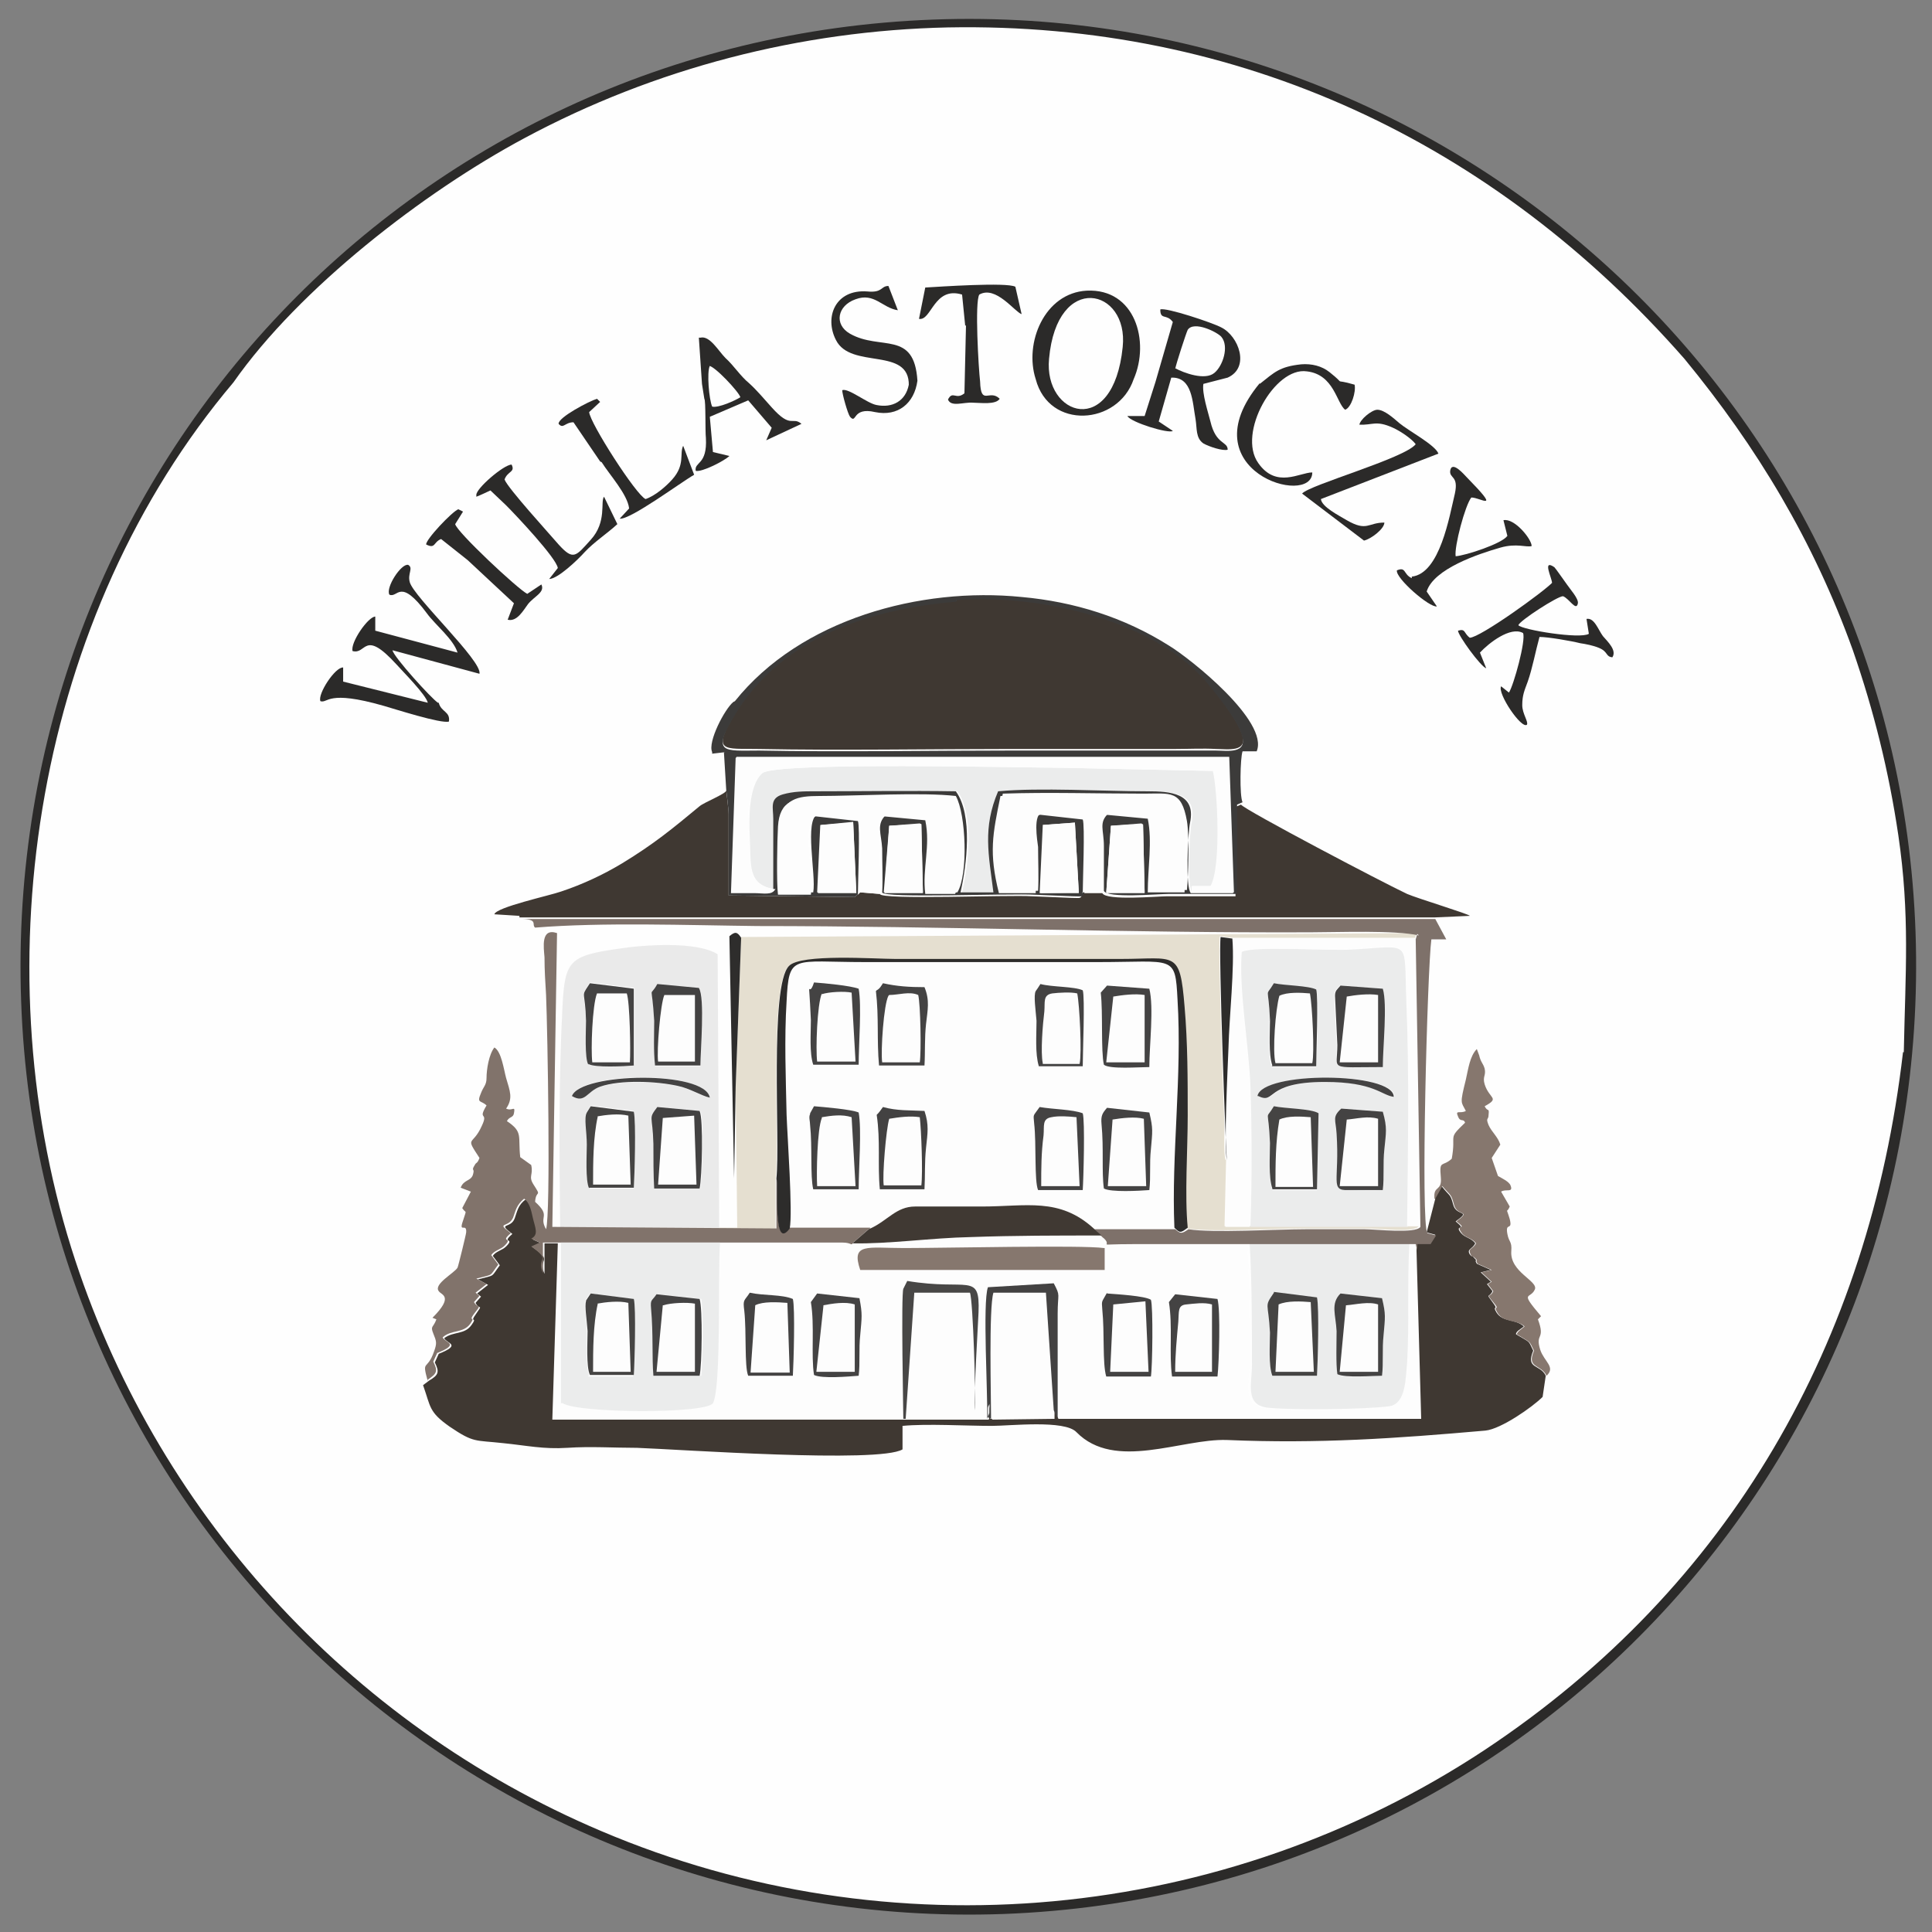 <?xml version="1.0" encoding="UTF-8"?>
<svg id="Warstwa_1" xmlns="http://www.w3.org/2000/svg" version="1.1" viewBox="0 0 246.6 246.6">
  <rect x="0" y="0" width="246.6" height="246.6" fill="#808080" stroke="none"/>
  <!-- Generator: Adobe Illustrator 29.0.0, SVG Export Plug-In . SVG Version: 2.1.0 Build 186)  -->
  <defs>
    <style>
      .st0 {
        fill: #3c3b3a;
      }

      .st0, .st1, .st2, .st3, .st4, .st5, .st6, .st7, .st8, .st9, .st10, .st11, .st12, .st13, .st14, .st15, .st16, .st17 {
        fill-rule: evenodd;
      }

      .st1 {
        fill: #2e2d2c;
      }

      .st2 {
        fill: #81736b;
      }

      .st3 {
        fill: #fefefe;
      }

      .st4 {
        fill: #454443;
      }

      .st5 {
        fill: #ebecec;
      }

      .st6 {
        fill: #484746;
      }

      .st7 {
        fill: #2d2c2b;
      }

      .st8 {
        fill: #e5dfd0;
      }

      .st9 {
        fill: #86776e;
      }

      .st10 {
        fill: #2b2a29;
      }

      .st11 {
        fill: #3f3832;
      }

      .st12 {
        fill: #fdfdfd;
      }

      .st13 {
        fill: #434242;
      }

      .st14 {
        fill: #403933;
      }

      .st15 {
        fill: #7e716a;
      }

      .st16 {
        fill: #444343;
      }

      .st17 {
        fill: #eaeaea;
      }
    </style>
  </defs>
  <g id="Warstwa_x5F_1">
    <path class="st3" d="M123.4,2.8c66.5,0,120.5,53.9,120.5,120.5s-53.9,120.5-120.5,120.5S3,189.7,3,123.2,56.9,2.8,123.4,2.8h0Z"/>
    <path class="st12" d="M149.2,166.2l.8-1,5.4.6c.4,1.4.2,8.2,0,9.9h-5.8c-.4-2.8,0-6.3-.4-9.4ZM103.5,166.2l.8-1.1,5.4.6c.4,2.1.4,2.4.1,4.7-.2,1.8,0,3.5-.2,5.2-1.3,0-4.8.4-5.7-.1-.4-2.6,0-6.2-.4-9.3h0ZM95.7,165c1.7.4,4.1.2,5.5.8.3,1.1.1,8.2,0,9.8h-5.7c-.5-1.2-.2-5.6-.5-8.3-.2-1.6,0-1.3.7-2.3h0ZM141.3,165c1.3.2,4.8.4,5.6.8.3.8.1,8.7,0,9.8h-5.7c-.5-1.7-.2-5.6-.5-8.5-.1-1.3,0-.9.6-2.2h0ZM140.9,159.3v2.7c0,0-31.1,0-31.1,0-1.2-3.4.9-2.7,5.6-2.8,5.2,0,22.7-.4,25.5,0h0ZM108.8,158.7c-.3.4-.1,0-1.4,0-.7,0-1.5,0-2.2,0h-13.4c-.3,3.5.2,18.4-.9,20.4-.8,1.5-17.2,1.4-19.2,0h-.2s0-20.4,0-20.4h-.6s-.7,22.4-.7,22.4h45.1c0-.6-.4-15.7,0-16.6l.5-1c7.8,1.3,9.4-1.2,9.1,4-.2,4.1-.5,8.4-.5,12.5.3-1.1-.1-14.2-.6-15.1h-7.1c0,0-1.1,16.2-1.1,16.2h10.3c0-3.1-.6-15,.1-16.8l8.4-.5c.9,1.7.6,1.2.5,3.9v13.4c0,0,46.3,0,46.3,0l-.6-21.6-.2-.8h-.8c-.3,5,0,10.3-.3,15.4-.1,1.8,0,5.2-2.3,5.5-3,.4-12.1.5-15.2.2-3.3-.3-2.4-3-2.3-5.5,0-4.7,0-10.9-.3-15.6h-15c-5.3,0-2.2.4-3.9-.9-5.6,0-11.1,0-16.7.2-5,.1-10.5.9-15.1.8h0Z"/>
    <path class="st12" d="M103.9,141.2c1.2,0,4.8.4,5.7.8.4,2.2,0,7.1,0,9.7h-5.8c-.5-1.6-.1-5.2-.4-8.1,0-.5-.2-1,0-1.4,0,0,0,0,0-.1l.5-.9ZM141.3,141.4l5.4.6c.4,2.1.4,2.4.2,4.7-.2,1.8,0,3.5-.2,5.2-1.3,0-4.9.3-5.8-.2-.2-2.1,0-5.1-.3-8.2-.1-1.1,0-1.4.7-2.1h0ZM111.8,142.3c.4-.3.5-.6.8-1,1.9.4,3.4.4,5.3.5.7,1.8.4,2.8.2,4.7-.2,1.8,0,3.5-.2,5.2h-5.8c-.3-3.1,0-6.2-.4-9.5h0ZM132.8,141.3c1.6.3,4.2.3,5.5.8.3.9.1,8.4,0,9.8h-5.7c-.5-1.1-.2-5.8-.5-8.4-.1-1.3-.2-.8.7-2.1h0ZM141.3,125.8l5.4.4c.7,2.4,0,7.1,0,10-1.3,0-5,.3-5.8-.3-.4-1.8,0-6.6-.4-9.2l.8-.9ZM112.6,125.6c1.9.3,3.4.4,5.3.5.7,1.8.4,2.9.2,4.7-.2,1.8,0,3.5-.2,5.3h-5.8c-.2-3.2,0-6.2-.4-9.5.4-.3.6-.6.8-.9ZM132.1,126.4c.2-.3.3-.4.6-.9,1.6.4,4.3.3,5.4.8.4.9.1,8.2,0,9.8h-5.7c-.5-1.7-.2-4.1-.3-5.9,0-1.3-.4-3.3-.1-3.8h0ZM103.5,130.3c-.3-6.7-.4-2.3.4-4.8,1.4.1,4.5.4,5.7.8.4,2.2,0,7.1,0,9.8h-5.8c-.5-1.6-.2-4.1-.3-5.8h0ZM100.8,156.8h10.3c2.1-1,3.3-2.8,5.7-2.8,2.8,0,5.7,0,8.5,0,5.7,0,9.9-1.2,14.3,2.8h10.3c-.3-9.5,1-19.4.4-29.2-.3-5.7-.4-4.8-10.1-4.8h-29.8c-9.3,0-9.7-1.1-10,5-.2,4.8-.1,9.7,0,14.5,0,2.8.8,12.5.4,14.5h0Z"/>
    <path class="st11" d="M122.1,76.6c-10.9.9-22.2,4.5-28.2,14.3-3.2,5.3-1.5,4.6,3,4.7,10.1.2,21.8,0,32,0s14.1,0,21.1,0c1.6,0,3.6-.1,5.2,0,1.5,0,4.2.5,3.3-2-.7-2-3-4.9-4.4-6.6-6.9-8.2-21.8-11.4-32-10.6Z"/>
    <path class="st11" d="M183.2,153l-1.1,4.3,1.1.3-.7,1.1h-1.7s0,.8,0,.8l.6,21.6h-46.3c0,0-.5-1-.5-1v1s-7.9.1-7.9.1c-.3-.3-.3.2-.4-1,0-.7,0-.5.2-.9,0,.2,0,.9,0,1.1l-.3.8h-10.3s-.3,0-.3,0h-45.1c0,0,.7-22.5.7-22.5h-1.7s0,3.9,0,3.9c-.9-2.1,1.2-1.5-1.5-3.4l1.1-.5-1.1-.5c1-.5.6-1.4.2-2.7-.3-.9-.5-1.9-1.1-2.4-1,.7-1.1,1.6-1.4,2.4-.5,1.4-2.3.5-.3,2-1.5,1.3.4.4-.8,1.6-.5.5-1.3.6-1.7,1.2l.9,1.2c-1.2,1.6-.5,1.2-2.8,1.8l1.3.7-1.4,1.1.5.4-.7.8c.5,1,1,0,0,1.5-.8,1.1.3.2-.5,1.3-.9,1.3-2.3.8-3.5,1.7.3.7,2.3.8-.7,2l-.5,1.1c.6,1.2.5,1.6-.7,2.3l-.8.6c1,2.8.7,3.4,3.4,5.3,3.1,2.1,3.2,1.7,6.8,2.1,3,.3,5.2.8,8.2.6,3-.2,5.9,0,8.9,0,5.4.2,30.9,2,33.9.2v-3c3.1-.3,8.1,0,11.4,0,2.3,0,9.3-.8,10.8.8,4.9,5,13.4.8,19.2,1,11.7.5,21.6-.2,33-1.2,2-.2,6-3,7.3-4.3l.4-2.7c-.7-1.5-2.6-.8-1.6-3.2-.7-1.4-.2-.9-2.2-2.1,0-.4.7-.7,1-1-1.1-1-2.7-.5-3.5-1.8-.6-1,.4-.1-.5-1.3-.9-1.2-.4-.5,0-1.4l-.7-.9.5-.3-1.3-1.2,1.3-.3-1.8-.8c-.4-.7.2-.2-.3-.7-.4-.5-.2,0-.6-.5-.4-.7.3-.6.7-1.4-.5-.7-1.3-.7-1.8-1.3-1-1.2.9-.2-.7-1.5,2.1-1.5.1-.6-.3-2.1-.4-1.5-.4-1-1.5-2.4l-.9,1.6h0Z"/>
    <path class="st10" d="M242.9,134.3c-4.3,37-22,68.2-53.3,89-33.4,22.1-76,26.1-112.9,10.4-32.3-13.7-57.1-41-67.6-74.4C-2.4,122.5,4.7,78.5,29.8,48.8c8.4-12,24.3-24.3,37.2-31.2,16.6-8.9,35.2-13.7,54-14.1,37.2-.7,69.7,14.6,94,42.3,9.3,11.3,16.5,23.3,21.5,37.2,2.7,7.8,4.6,15.5,5.8,23.6,1.5,10.2.9,17.6.7,27.7h0ZM119.1,2.5C52.1,5,.3,60.8,2.7,127.8c2.3,66.7,58.7,118.9,125.4,116.5,66.9-2.5,118.7-58.5,116.4-125.3C242.2,52.1,185.8,0,119.1,2.5Z"/>
    <path class="st11" d="M66.3,117.1h116.8s4.5-.2,4.5-.2c0-.2-6.6-2.2-8-2.8-3-1.4-20.7-10.7-21.2-11.4l-.7.3v11.4c-2.9,0-5.8,0-8.7,0-1.3,0-7.8.6-8.3-.4h-2.5c-.3.8-.2.6-1.6.6l-4.9-.2c-2.9-.2-19.3.5-19.4-.3l-2.5-.2-.7.6-16.1-.2v-10.4c0-.6-.3-2.9-.3-3,0,.4-2.8,1.5-3.4,2-3.5,2.9-5.8,4.8-9.9,7.3-2.5,1.5-5.1,2.7-7.8,3.6-1.4.5-8.3,2-8.5,2.9l3.2.2Z"/>
    <path class="st8" d="M94.6,119.7l-.7,19,.2,18h-2.3s-20.2,0-20.2,0h-1.2s28.6.2,28.6.2v-6.4c.5-4.6-.8-24.6,1.6-27.1,1.5-1.6,11-.9,13.6-.9h28.7c7.1,0,7.6-1.2,8.2,6.1.4,4.6.4,9.3.4,13.9,0,4.3-.4,10.2,0,14.3,3,.5,11.4,0,14.9,0,2.5,0,5.1,0,7.6,0s6.5.6,7.1-.3h-24.8s.2-8.5.2-8.5c-.1-.2-1.1-26.8-.8-28.5l1.5.2h23.4c0,.1.2-.6.2-.6l-86.3.5h0Z"/>
    <path class="st5" d="M172.1,151.9c-2.4,0-1.1-1.2-1.5-7.2-.1-1.7-.6-2,.6-3.2l5.3.4c.5,2.1.4,2.6.2,4.8-.2,1.8,0,3.5-.2,5.2-1.4.1-3,0-4.4,0h0ZM162.4,151.8c-.5-1.5-.2-4.1-.3-5.8-.2-4.8-.7-2.7.5-4.7,1.3.3,4.7.3,5.7.9l-.2,9.7h-5.7ZM160.6,139.9c.5-3.2,17.4-3.1,17.4.1-1.7-.2-2.6-2-8.8-1.9-7.8,0-6.2,2.9-8.5,1.8ZM176.5,136.2c-7.2,0-5.8.5-5.9-2.8l-.3-6.3c0-.7.3-.8.7-1.3l5.4.4c.6,1.9,0,7.5,0,10h0ZM162.1,130.3c-.2-4.7-.7-2.8.5-4.7,1.4.3,4.4.3,5.4.8.4.9.1,8.2,0,9.8h-5.7c-.5-1.6-.2-4.2-.3-5.9h0ZM159.5,156.6h20.2c0-9.5.3-19.2-.1-28.7-.4-8.2.7-7.1-7.1-6.7-2.8.2-12.4-.5-14,.3-.4,4.6.9,12,1.1,17,.2,5.2.2,13,0,18.2h0Z"/>
    <path class="st17" d="M75.2,151.6c-.5-1-.2-4.3-.3-5.6,0-1.7-.5-3.3,0-4.1l.5-.8,5.5.7c.3,1.3.1,8.2,0,9.9h-5.7ZM83.6,151.7c-.2-1.8,0-3.9-.1-5.7-.2-3.7-.7-3.1.5-4.7l5.4.5c.5,1.1.2,8.5,0,9.9h-5.7s0,0,0,0ZM73,139.9c1.1-3.1,16.9-3.3,17.6.2-1-.2-2.5-1.1-4.1-1.5-2.7-.6-7.3-.7-9.9.1-1.7.6-1.9,2.1-3.6,1.2ZM75.1,135.8c-.4-.8-.2-4.4-.3-5.6-.2-3.9-.7-2.9.3-4.5,0,0,.2-.3.2-.3l5.7.7v9.8c-1.3.1-5.1.3-5.9-.2ZM83.6,136c-.2-1.8,0-3.7-.1-5.6-.2-5.2-.7-2.8.4-4.7l5.3.5c.8,1.1.2,8.1.2,9.9,0,0-5.8,0-5.8,0ZM71.6,156.7h20.2c0,0-.2-34.9-.2-34.9-2.7-1.7-9.5-1.2-12.7-.7-6.2.9-6.8,1.5-7.1,7.3-.5,9.4-.4,18.9-.3,28.3h0Z"/>
    <path class="st2" d="M54.6,176.1c1.2-.8,1.3-1.1.7-2.3l.5-1.1c3-1.2,1-1.3.7-2,1.1-1,2.6-.5,3.5-1.7.8-1.1-.3-.2.5-1.3,1.1-1.4.5-.6,0-1.5l.7-.8-.5-.4,1.4-1.1-1.3-.7c2.3-.6,1.6-.2,2.8-1.8l-.9-1.2c.4-.6,1.2-.7,1.7-1.2,1.2-1.2-.7-.3.8-1.6-2-1.5-.3-.6.3-2,.3-.8.4-1.6,1.4-2.4.7.5.9,1.5,1.1,2.4.3,1.3.8,2.2-.2,2.7l1.1.5-1.1.5c2.7,1.9.6,1.3,1.5,3.4v-3.9s1.7,0,1.7,0h.6s20.3,0,20.3,0h13.4c.7,0,1.5,0,2.2,0,1.3,0,1.1.5,1.4,0l2.2-1.9h-10.3c-2.2,3-1.3-5.4-1.7-6.3v6.4s-28.6-.2-28.6-.2l.6-37.5c-2.1-.7-1.7,1.8-1.6,3.1,0,1.6.1,3.2.2,4.8.2,4.9.6,27.9,0,29.9-1-1.7.7-1.6-1.4-3.5.1-1.6.9-.5-.2-2.2-.7-1.1,0-1.2-.3-2.5l-1.4-1c-.3-2.7.4-3.2-1.7-4.6.3-.6.8-.4.9-1,.2-1.1-.2-.2-1-.6.9-1.3.5-2.2,0-3.9-.3-1.1-.6-3.4-1.5-3.9-.7.9-1,2.8-1,3.9,0,.9-.4,1.1-.7,1.9-.6,1.4,0,.9.7,1.6-1.2,2,.3.7-.6,2.6-1.2,2.7-2.2,1.2-.3,4.1-.3.8-.4.5-.6.9-.5.8,0,.4-.2,1.1-.2,1-1.2.7-1.6,1.8l1.3.5-1.1,2.1c.5.8.6,0,.1,1.6-.6,1.7.5.2.4,1.5,0,.2-1,4.3-1.1,4.5-.4.7-3.1,2.1-2.4,3,.3.5,2,.6-.8,3.4l.5.2c-.4,1.1-.8.8-.4,1.8.4,1,.5,1.2.1,2.3-.9,2.6-1.6.9-.8,3.8Z"/>
    <path class="st5" d="M75.2,175.5c-.5-.9-.2-4.3-.3-5.6,0-1.5-.4-3.3-.2-3.8,0,0,0,0,0-.1l.6-.9,5.5.7c.3,1.2.1,8.3,0,9.9h-5.7q0-.1,0-.1ZM83.6,175.6c-.2-2.2,0-5.3-.3-8.6,0-1.2,0-1,.7-1.8l5.5.6c.3,1.2.2,8.5,0,9.8h-5.7ZM91.9,158.6h-20.3s0,20.5,0,20.5h.2c1.9,1.3,18.3,1.4,19.2,0,1.1-2,.6-16.8.9-20.4Z"/>
    <path class="st5" d="M98.9,113.5c0-3,0-6.1,0-9,0-1.4-.5-2.7,1.2-3.1,1.4-.4,2.6-.4,4.1-.4,6,0,12-.1,18,0,2.2,3,1.4,9.5.6,12.9h4.2c-.6-4.8-1.5-8.2.6-12.9,5.3-.5,13.5,0,19.1,0,2.9,0,6.2.2,5.4,4-.3,1.4-.6,8.4.1,9v-.9s2.4,0,2.4,0c1.4-2.4.9-12.4.3-14.7l-19.2-.4c-4.3,0-36.8-.8-38.4.7-1.8,1.6-1.7,6-1.6,8.2.2,3.4-.4,6.1,3.3,6.6h0Z"/>
    <path class="st0" d="M141.8,105.4l4-.2h.1c0,.1.2,8.8.2,8.8h-4.9s.6-8.6.6-8.6ZM133.1,105.3l4.1-.3.5,9h-4.9s.4-8.6.4-8.6h0ZM113.5,105.4l3.9-.2h.2c0,.1.2,8.8.2,8.8h-4.9s.6-8.6.6-8.6ZM104.8,105.3l4.1-.4.4,9h-5s.4-8.6.4-8.6ZM98.9,113.5c-.3.8-1.5.5-2.6.5-1,0-2,0-3,0l.6-17.3h62.9s.6,17.3.6,17.3h-5.4c-.7-.7-.4-7.6-.1-9,.8-3.8-2.6-4-5.4-4-5.6,0-13.8-.5-19.1,0-2,4.7-1.2,8.1-.6,12.9h-4.2c.8-3.5,1.6-9.9-.6-12.9-6-.1-12,0-18,0-1.4,0-2.7,0-4.1.4-1.7.5-1.2,1.7-1.2,3.1,0,3,0,6,0,9h0ZM122.1,76.6c10.2-.8,25.1,2.4,32,10.6,1.4,1.7,3.7,4.5,4.4,6.6.8,2.5-1.9,2-3.3,2-1.6,0-3.5,0-5.2,0-7,0-14.1,0-21.1,0-10.2,0-21.9.2-32,0-4.5,0-6.2.5-3-4.7,6-9.8,17.3-13.4,28.2-14.3ZM93.6,89.6c-1.1.9-3.3,5.1-2.7,6.4v.2s1.7-.2,1.7-.2h-.2s.3,4.9.3,4.9c0,0,.3,2.4.3,3v10.4s16.1.2,16.1.2l.7-.6c0-1.2.2-8.8,0-9.4l-5.4-.6c-1.8.7-.2,7.8-.6,10h-4.2c-.2-1.4-.2-7,0-8.6.2-3.4,2.2-3.7,5-3.7,4.7,0,13.1-.5,17.4,0,1.3,2.3,1.6,10,.2,12.3h-3.8c-.4-3.3.6-6.1,0-9.4l-5.3-.5c-1.3,1.2-.6,2.4-.5,4.3,0,1.8.1,3.9,0,5.6,0,.8,16.5.1,19.4.3l4.9.2c1.4,0,1.3.2,1.6-.7,0-1.3.2-8.8,0-9.4l-5.4-.6c-1.3.1-.7,3.6-.6,4.4,0,1.8.1,3.8,0,5.6h-4.7c-1.2-5.1-.8-7.5.2-12.4,5.8-.2,12.1,0,18,0,3.4,0,4.8-.5,5.5,3.5.3,1.7.2,6.9,0,8.8h-4.7c0-3,.6-6.4,0-9.3l-5.3-.5c-1.3,1.2-.6,2.1-.6,4.2,0,1.9,0,3.9,0,5.7.4,1,6.9.4,8.3.4,2.9,0,5.8,0,8.7,0v-11.4s.7-.3.7-.3c-.4-.8-.3-5.7,0-6.5h1.8c1.6-3.8-8.4-11.8-11.2-13.5-5.7-3.6-12.1-5.6-18.8-6.2-12.9-1.3-28.2,2.8-36.6,13.3h0Z"/>
    <path class="st5" d="M162.6,165l5.5.7c.3,1.3.1,8.3,0,9.9h-5.7c-.5-1.3-.2-3.9-.3-5.5-.1-4-.8-3.2.5-5.1ZM171.1,165.1l5.3.6c.4,2.1.4,2.4.2,4.7-.2,1.8,0,3.5-.2,5.2-1.3,0-4.8.4-5.7-.2-.2-1.4,0-4-.1-5.5,0-2-.7-3.5.5-4.8ZM179.8,158.6h-20.3c.3,4.7.3,10.9.3,15.6,0,2.5-1,5.3,2.3,5.5,3.1.3,12.1.2,15.2-.2,2.2-.3,2.1-3.7,2.3-5.5.3-5,0-10.4.3-15.4h0Z"/>
    <path class="st15" d="M180.9,119.2l-.2.7.6,36.7c-.6.9-5.7.3-7.1.3-2.5,0-5.1,0-7.6,0-3.6,0-11.9.5-14.9,0-.9.6-1,.6-1.7,0h-10.3s1,1,1,1c1.7,1.3-1.5.9,3.9.9h15s20.3,0,20.3,0h.8s.2.8.2.8v-.8s1.7,0,1.7,0l.7-1.1-1.1-.3c-.9-1,0-33.9.5-37.5h1.9c0,0-1.4-2.6-1.4-2.6h-116.8c2.4,0,1.4.7,1.9,1.1,8.7-.7,19.4-.3,28.4-.2,23.3,0,47.5.9,70.6.8,3.4,0,10.8-.3,13.8.4h0Z"/>
    <path class="st9" d="M183.2,153l.9-1.6c1.1,1.3,1.1.9,1.5,2.4.4,1.5,2.3.6.3,2.1,1.6,1.2-.3.2.7,1.5.4.6,1.3.6,1.8,1.3-.4.8-1.1.6-.7,1.4.3.6.1,0,.6.5.5.5-.1,0,.3.7l1.8.8-1.3.3,1.3,1.2-.5.3.7.9c-.4.9-1,.2,0,1.4,1,1.2-.1.3.5,1.3.8,1.4,2.5.9,3.5,1.8-.3.3-.9.6-1,1,1.9,1.2,1.5.7,2.2,2.1-1,2.3.9,1.7,1.6,3.2,1.2-1.1-.3-1.8-.8-3.3-.7-2.2.7-1.2-.3-3.9l.4-.4c-2.8-3.3-1.4-2.1-.8-3.4.5-1.1-3.2-2.2-3-4.9.1-1.3-.3-1.1-.5-2.2-.3-1.6.7-.3.3-1.9-.5-1.7-.4-.6,0-1.6l-1.1-1.9c.6-.4,1.6.2,1.2-.8-.2-.5-1.1-.9-1.6-1.2l-.8-2.3,1.1-1.7c-.3-1-1.1-1.6-1.5-2.5-.4-1,0-.6,0-1.3.1-1-.1-.3-.5-1.1,2-1.1.6-.9,0-2.8-.3-1,.2-1.1,0-2-.2-.7-.5-.8-.7-1.7l-.3-.8c-.9.9-1.1,2.6-1.4,3.9-.8,3.2-.6,2.8,0,4-.7.4-1.4-.2-1,.7.3.8.7.2.9.8-2.3,2.2-1.1,1.3-1.7,4.6-1.2,1.1-1.6.1-1.4,2.3.2,2-1,1-.8,2.8Z"/>
    <path class="st12" d="M138.1,113.9h2.5c-.1-1.8,0-3.8,0-5.7,0-2.1-.8-2.9.6-4.2l5.3.5c.6,2.9,0,6.3,0,9.4h4.7c0-1.9.2-7.2,0-8.8-.7-4-2.1-3.5-5.5-3.5-5.9,0-12.2-.3-18,0-1,4.9-1.5,7.2-.2,12.4h4.7c0-1.8,0-3.8,0-5.6,0-.8-.7-4.3.6-4.4l5.4.6c.3.6,0,8.1,0,9.4h0Z"/>
    <path class="st12" d="M109.8,113.9l2.5.2c.1-1.7,0-3.9,0-5.6,0-2-.7-3.1.5-4.3l5.3.5c.7,3.3-.4,6.1,0,9.4h3.8c1.4-2.3,1.2-10-.2-12.3-4.3-.6-12.7,0-17.4,0-2.8,0-4.8.3-5,3.7-.1,1.6-.2,7.2,0,8.7h4.2c.4-2.3-1.2-9.3.6-10l5.4.6c.3.6,0,8.1,0,9.4Z"/>
    <path class="st12" d="M156.6,148.1l-.2,8.5h3.1c.3-5.2.2-13,0-18.2-.2-5-1.5-12.3-1.1-17,1.6-.7,11.2,0,14-.3,7.8-.5,6.8-1.5,7.1,6.7.4,9.5.2,19.2.1,28.7h1.5l-.6-36.7h-23.4c.3,3.7-.4,9.8-.5,13.9,0,2.6-.6,12.5-.2,14.3h0Z"/>
    <path class="st12" d="M98.9,113.5c-3.7-.5-3.1-3.2-3.3-6.6-.2-2.2-.2-6.6,1.6-8.2,1.6-1.5,34.1-.7,38.4-.7l19.2.4c.6,2.3,1.1,12.3-.3,14.7h-2.4c0,0,0,.8,0,.8h5.4s-.6-17.3-.6-17.3h-62.9s-.6,17.3-.6,17.3c1,0,2,0,3,0,1,0,2.3.3,2.6-.5h0Z"/>
    <path class="st12" d="M126.5,181.1h7.9c0-.1,0-1.1,0-1.1l-1-14.9h-6.7c-.6,1.8-.4,13.3-.3,16h0Z"/>
    <path class="st14" d="M111,156.8l-2.2,1.9c4.6.1,10.1-.7,15.1-.8,5.6-.2,11.1-.2,16.7-.2l-1-.9c-4.4-4-8.6-2.8-14.3-2.8-2.8,0-5.7,0-8.5,0-2.4,0-3.5,1.8-5.7,2.8Z"/>
    <path class="st7" d="M99.1,150.4c.3.9-.5,9.4,1.7,6.4.4-2-.3-11.7-.4-14.5-.1-4.8-.3-9.7,0-14.5.3-6.1.7-5,10-5h29.8c9.7,0,9.8-1,10.1,4.8.6,9.8-.8,19.7-.4,29.1.7.7.8.7,1.7,0-.4-4.1,0-10,0-14.3,0-4.6,0-9.3-.4-13.9-.6-7.3-1.1-6.1-8.2-6.1h-28.7c-2.6,0-12.1-.7-13.6.9-2.5,2.5-1.1,22.5-1.6,27.1h0Z"/>
    <path class="st9" d="M140.9,159.3c-2.8-.4-20.3,0-25.5,0-4.7,0-6.8-.7-5.6,2.8h31.2c0,0,0-2.8,0-2.8Z"/>
    <path class="st10" d="M55.9,89.7c-.8-.5-5.7-5.9-5.8-6.7l11.1,3c.4-1.6-8.4-9.8-8.9-11.7-.3-1.1.5-1.8-.2-2.2-.9-.2-2.9,2.9-2.4,3.8,1.1.5,1.3-2.3,4.8,2.4,1,1.4,3.4,3.3,3.9,5l-10.5-2.8v-1.8c-.9,0-3.2,3.3-2.9,4.4,1.8.5,1.4-2.9,5.6,1.7.8.9,3.8,3.9,4,4.9l-10.8-2.7v-1.8c-1-.1-3.3,3.4-2.9,4.3,1,.3.8-1.5,8.1.6,1.4.4,7.3,2.3,8.3,2,.2-1.3-1-1.2-1.3-2.4Z"/>
    <path class="st10" d="M150,47.1c.1-.6,1.4-4.6,1.6-5,.8-1.2,3.8.3,4.3.9,1,1.2.2,3.7-.9,4.6-1.2,1-3.9,0-5-.6ZM147.5,48.7l-1.4,4.4h-2.2c.4.8,5.3,2.3,5.8,1.9l-1.8-1.2,1.6-5.6c2.7-.1,2.7,3.1,3.1,5.3.2,1.2,0,2.4,1,3.1.7.4,2.5,1,3.1.8,0-1.1-1.5-.6-2.2-3.6-.3-1.2-1.1-3.6-.9-4.8l3.1-.8c2.9-1.3,1.4-5.3-.8-6.4-1.1-.6-7.1-2.6-7.8-2.3,0,1.4.8.5,1.6,1.6l-2.2,7.6h0Z"/>
    <path class="st10" d="M143.3,44.3c-1.2,11.8-10.1,8.8-9.4,1.5,1-11.2,10.2-9,9.4-1.5ZM132.2,48.4c1.7,6.5,10.5,5.9,12.5,0,2.1-4.8.2-11.6-6-11.3-5.4.3-8,6.7-6.5,11.3Z"/>
    <path class="st10" d="M198.2,74.3c-1.1,1.2-9.3,7.1-10.6,7.1-.8-.6-.5-1.2-1.5-.9,0,.6,2.9,4.6,3.6,4.8l-.8-2c1.1-1.2,3.9-3.4,5.5-2.5.4.9-1.2,6.7-1.8,7.6l-1-.8c-.5.9,2.6,5.5,3.3,4.9.2-.4-.6-1.4-.6-2.5,0-1.3.3-1.9.7-3,.6-1.7,1-3.9,1.5-5.7,1.1,0,4,.5,5.2.8.7.1,1.7.3,2.4.6,1.2.5.8,1.1,1.7,1.2.6-.9-.6-2-1.2-2.7-.6-.8-1.1-2.4-2.1-2.2l.3,1.9c-1.1.7-8.5-.5-9-1.1.2-.6,5-3.7,5.7-3.7.8.3,1.7,2,1.9.9.1-.6-1-1.8-1.4-2.4-.3-.4-1.4-2-1.6-2.2-1.6-1.1-.3,1.4-.3,2h0Z"/>
    <path class="st10" d="M116,49.1c-.4,2.1-2.1,3-4.1,2.6-1.2-.2-3.6-2.2-4.4-1.9,0,.5.7,3,1,3.4.9,1,.2-1.3,3.2-.6,2.9.6,5-1.1,5.4-4-.4-6.5-4.7-3.8-8.6-6-2.1-1.2-1.6-3.6.7-4.4,2.4-.9,3.4,1.1,5.4,1.4l-1.2-3.1c-1,0-.7.9-2.7.7-4.1-.3-5.5,3.3-4,6.2,1.9,3.8,9.4.8,9.3,5.8Z"/>
    <path class="st10" d="M180.2,73.8c-1.1-.5-.7-1.5-1.9-1-.2,1,4.2,4.8,5.1,4.6l-1.3-1.9c.9-2.9,6.6-4.8,9.4-5.6,2.1-.6,3.3,0,4-.2,0-.9-2.2-3.6-3.6-3.3l.5,2c-.7,1-5.3,2.5-6.6,2.6-.2-1.2,1.2-6.5,2-7.5,1.2,0,3.9,2-.6-2.6-.3-.3-1.9-2.2-2.1-.8-.1,1,1.1.6.6,2.9-.7,2.9-1.9,10.2-5.5,10.6h0Z"/>
    <path class="st10" d="M123.3,41.5l-.2,8.7c-1.1.9-1.5-.4-2.1.8.4,1,2,.3,3.2.4.9,0,2.9.3,3.4-.5-1.3-1.3-2.4,1-2.5-2.2-.2-1.7-.7-10.2-.1-11.1,2.1-1.2,4.5,2.2,5.4,2.5l-.8-3.5c-1.1-.6-9.7,0-11.5.1l-.8,4c1.6.3,1.9-4.2,5.5-3.1,0,0,.4,4,.4,4Z"/>
    <path class="st10" d="M90.5,46.7c.7,0,3.8,3.3,4,4-.6.4-2.8,1.4-3.6,1.2-.4-.9-.7-4.4-.3-5.2ZM89.6,49l.3,1.9c.2.2.1,4.2.2,5,.2,3.5-1.5,3-1.3,4.2.8.2,3.7-1.3,4.3-1.9l-2.1-.5-.4-4.5,4.9-2.1,3,3.5-.7,1.6,4.5-2.1c-1.2-1-1.3.7-3.8-2.1-.9-1-1.9-2.2-2.9-3.1-1.1-.9-1.9-2.2-3-3.2-.9-.9-2-2.9-3.2-2.6h-.2s.4,5.9.4,5.9Z"/>
    <path class="st10" d="M173.5,54.2c1.7.1,2.1-.6,4.3.4.9.4,2.4,1.4,2.9,2.1-1.4,1.8-13.6,5.2-14.5,6.3l7.9,6c.9-.2,2.6-1.5,2.6-2.3-2.1,0-2.2,1.2-4.8-.3-1-.6-3.2-1.7-3.3-2.7l15-5.8c-.4-1.1-3.8-2.9-5-3.9-.7-.6-1.9-1.7-2.8-1.7-.7,0-2.3,1.3-2.3,2Z"/>
    <path class="st10" d="M160.8,48.9c-9.3,11.2,6.7,15.9,6.7,11.4-1.6,0-4.6,2.1-6.9-1.2-2.7-3.8,2.1-12.3,6.2-11.7,3.5.4,3.8,4.1,4.9,4.9.8-.3,1.4-2.3,1.2-3.2-3.1-.9-.8.3-3.2-1.6-1-.8-2.3-1.1-3.6-1-2.8.3-3.4,1-5.3,2.5Z"/>
    <path class="st12" d="M163.3,127.1c-.4,1.7-.8,7.1-.5,8.6h4.7c.3-1.3,0-7.5-.3-8.9-1.1,0-2.9-.2-3.9.3Z"/>
    <path class="st12" d="M133.1,135.7h4.7c.3-1.3,0-7.5-.3-9-.8,0-2.4,0-3.2,0-1.2.2-.9,1.1-1,2.3-.2,1.6-.5,5.1-.2,6.6Z"/>
    <path class="st10" d="M64.6,64.5c1.2,1.2,6.4,6.7,6.6,8l-1.1,1.4c1.1,0,3.7-2.5,4.5-3.4,1.2-1.3,2.9-2.4,4.2-3.6l-1.7-3.5c-.5.6.4,3.2-1.7,5.5-1.9,2.1-2.2,2.7-4.1.6-1.2-1.4-6.5-7.2-6.9-8.3.4-1.1,1.4-.9.9-1.9-1,0-4.6,3.1-4.5,3.9v.2c.1,0,1.8-.8,1.8-.8l2,1.9h0Z"/>
    <path class="st12" d="M75.6,135.6h4.8c0-1.5,0-7.7-.4-8.9h-3.8c-.6,1.6-.8,7.2-.6,8.9Z"/>
    <path class="st12" d="M76.2,142.5c-.6,2.7-.6,6-.6,8.7h4.8s-.3-8.9-.3-8.9c-1.1-.3-2.9,0-4,.1Z"/>
    <path class="st12" d="M76.2,166.4c-.6,2.7-.6,5.9-.6,8.7h.2s4.6,0,4.6,0l-.3-8.8c-1.1-.3-2.9,0-4,.1h0Z"/>
    <path class="st12" d="M163.3,142.9c-.5,2.9-.5,5.7-.5,8.6h4.8s-.3-8.9-.3-8.9c-1.2,0-3-.2-4,.3Z"/>
    <path class="st12" d="M137.4,142.5c-.9,0-2.3,0-3.2,0-1.2.2-.9,1.1-1,2.3-.3,2.3-.3,4.2-.3,6.5h4.9c0,0-.4-9-.4-9h0Z"/>
    <path class="st12" d="M104.9,126.9c-.5,1.4-.7,7.1-.6,8.7h4.9s-.5-8.9-.5-8.9c-.9-.2-2.9-.2-3.8.2h0Z"/>
    <path class="st12" d="M104.9,142.6c-.6,1.4-.7,7.1-.6,8.8h4.9s-.5-8.9-.5-8.9c-1.2-.3-2.6,0-3.8,0Z"/>
    <path class="st12" d="M113.5,127c-.6,1.2-1.1,7-.8,8.5h4.8c.2-1.3.1-7.5-.2-8.6-1.1-.4-2.6,0-3.7,0Z"/>
    <path class="st10" d="M76.8,59c1,1.6,3.3,4.1,3.5,5.9l-1.2,1.3c1.3.2,7.9-4.7,9.5-5.6l-1.4-3.7c-.5,1,.3,2.4-1.4,4.3-.8.9-2.2,2.1-3.4,2.5-1.2-.5-7.1-9.7-7.2-11.1l1.4-1.3-.4-.4c-1,.3-5,2.4-4.9,3.2.6.7.8-.2,1.9-.2l3.4,5h0Z"/>
    <path class="st12" d="M96.4,166.6l-.6,8.6h5s-.3-8.9-.3-8.9c-1.3,0-3-.2-4.1.3Z"/>
    <path class="st12" d="M162.8,175.1h4.9s-.4-8.9-.4-8.9c-1.2,0-2.9-.2-4.1.3l-.4,8.6Z"/>
    <path class="st12" d="M113.5,142.8c-.4,1.3-1,7.2-.7,8.5h4.8c.3-1.6,0-7-.2-8.7-1.2-.2-2.6,0-3.9.2Z"/>
    <polygon class="st12" points="104.4 114 109.3 114 108.9 105 104.8 105.3 104.4 114"/>
    <polygon class="st12" points="132.7 114 137.7 113.9 137.2 105 133.1 105.3 132.7 114"/>
    <polygon class="st12" points="141.6 175.1 146.6 175.1 146.1 166.1 142.1 166.5 141.6 175.1"/>
    <path class="st12" d="M150,175.1h4.9s-.1-8.6-.1-8.6c-1-.3-2.3-.2-3.3,0-1.2.2-.9,1-1,2.2-.2,2.2-.4,4.2-.4,6.4h0Z"/>
    <path class="st12" d="M84.7,166.6l-.8,8.5h5s-.1-8.7-.1-8.7c-1-.2-3.1-.1-4,.2Z"/>
    <path class="st12" d="M84.8,127c-.5,1.2-.9,7.2-.8,8.5h4.8s0-8.7,0-8.7h-3.9Z"/>
    <path class="st12" d="M171.9,166.6l-.8,8.5h5s-.1-8.6-.1-8.6c-1.2-.3-2.8,0-4,.1Z"/>
    <polygon class="st12" points="112.8 113.9 117.8 113.9 117.6 105.2 117.4 105.1 113.5 105.4 112.8 113.9"/>
    <polygon class="st12" points="141.2 113.9 146.1 113.9 145.9 105.3 145.7 105.1 141.8 105.4 141.2 113.9"/>
    <path class="st12" d="M105.1,166.6l-.9,8.4h5s-.1-8.6-.1-8.6c-1.2-.3-2.9,0-4,.1h0Z"/>
    <path class="st12" d="M171.9,142.9l-.9,8.5h5s-.1-8.6-.1-8.6c-1.3-.3-2.7,0-4,.1h0Z"/>
    <path class="st12" d="M142.1,127.2l-.9,8.4h5c0,0-.1-8.6-.1-8.6-1.2-.3-2.8,0-4,.2h0Z"/>
    <path class="st12" d="M171.9,127.2l-.9,8.4h5s-.1-8.6-.1-8.6c-1.2-.3-2.9,0-4,.2Z"/>
    <path class="st12" d="M141.4,151.4h4.9c0,0-.3-8.6-.3-8.6-1.1-.3-2.8,0-4,.1l-.6,8.5h0Z"/>
    <polygon class="st12" points="84 151.2 88.9 151.2 88.7 142.4 84.6 142.7 84 151.2"/>
    <path class="st10" d="M59.7,71.5l5.9,5.5-.8,2.1c1.2.3,2-1.2,2.6-2,.8-1,2.2-1.5,1.7-2.5l-1.8,1.2c-1.2-.6-9-7.9-9.2-8.9l1-1.6-.6-.3c-.8.3-4.2,3.9-4.1,4.5,1.2.6.9-.3,1.9-.7,0,0,3.4,2.7,3.4,2.7Z"/>
    <path class="st13" d="M126,181.1l.3-.8c0-.2,0-.9,0-1.1-.2.5-.2.2-.2.9,0,1.2,0,.7.4,1,0-2.7-.3-14.2.3-16.1h6.7c0,0,1,15,1,15l.5,1.1v-13.4c0-2.7.4-2.2-.5-3.9l-8.4.5c-.7,1.9,0,13.7-.1,16.8h0Z"/>
    <path class="st6" d="M115.3,181.1h.3l1.1-16.1h7.1c.4.8.8,14,.6,15,0-4.1.3-8.4.5-12.5.2-5.2-1.3-2.7-9.1-4l-.5,1c-.3.8,0,15.9,0,16.6h0Z"/>
    <path class="st16" d="M142.1,127.2c1.2-.2,2.8-.4,4-.2v8.6c.1,0-4.9,0-4.9,0l.9-8.4h0ZM140.5,126.7c.3,2.6,0,7.4.4,9.2.7.6,4.5.3,5.8.3,0-2.8.6-7.6,0-10l-5.4-.4-.8.9Z"/>
    <path class="st16" d="M105.1,166.6c1.1-.2,2.8-.5,4-.1v8.6c.1,0-4.9,0-4.9,0l.9-8.4h0ZM103.5,166.2c.5,3,0,6.7.4,9.3,1,.5,4.4.2,5.7.1.2-1.6,0-3.4.2-5.2.2-2.3.3-2.6-.1-4.7l-5.4-.6-.8,1.1h0Z"/>
    <path class="st16" d="M142,142.9c1.2-.2,2.9-.4,4-.1l.3,8.6h-4.9c0,0,.6-8.4.6-8.4ZM141.3,141.4c-.6.7-.8,1-.7,2.1.3,3.1,0,6.1.3,8.2.9.5,4.5.3,5.8.2.2-1.7,0-3.4.2-5.2.2-2.3.3-2.6-.2-4.7l-5.4-.6h0Z"/>
    <path class="st16" d="M142.1,166.5l4.1-.4.4,9h-4.9s.4-8.6.4-8.6ZM141.3,165c-.7,1.3-.7.9-.6,2.2.3,2.9,0,6.8.5,8.5h5.7c.2-1.1.3-9,0-9.8-.8-.5-4.3-.7-5.6-.8h0Z"/>
    <path class="st16" d="M171.9,127.2c1.1-.2,2.8-.4,4-.2v8.6c.1,0-4.9,0-4.9,0l.9-8.4ZM176.5,136.2c0-2.5.6-8,0-10l-5.4-.4c-.4.5-.7.6-.7,1.3l.3,6.3c0,3.3-1.3,2.8,5.9,2.8h0Z"/>
    <path class="st4" d="M163.2,166.5c1.1-.5,2.9-.4,4.1-.3l.4,8.9h-4.9s.4-8.6.4-8.6ZM162.6,165c-1.3,1.9-.7,1.1-.5,5.1,0,1.5-.2,4.2.3,5.5h5.7c.1-1.6.3-8.7,0-10l-5.5-.7Z"/>
    <path class="st16" d="M171.9,166.6c1.2-.1,2.8-.5,4-.1v8.6c.1,0-4.9,0-4.9,0l.8-8.5ZM170.6,169.9c0,1.5-.1,4.2.1,5.5,1,.5,4.5.2,5.7.2.2-1.6,0-3.4.2-5.2.2-2.3.3-2.6-.2-4.7l-5.3-.6c-1.3,1.3-.6,2.7-.5,4.8Z"/>
    <path class="st13" d="M84.6,142.7l4-.3.3,8.8h-4.9s.6-8.5.6-8.5h0ZM83.6,151.7h5.7c.3-1.4.5-8.8,0-9.9l-5.4-.5c-1.2,1.6-.6.9-.5,4.7,0,1.9,0,3.9.1,5.7Z"/>
    <path class="st16" d="M96.4,166.6c1-.5,2.8-.4,4.1-.3l.3,8.9h-5s.6-8.6.6-8.6ZM95.7,165c-.7,1.1-.9.8-.7,2.3.3,2.7,0,7.1.5,8.3h5.7c.1-1.6.3-8.7,0-9.8-1.4-.6-3.7-.4-5.5-.8h0Z"/>
    <path class="st16" d="M150,175.1c0-2.2.2-4.2.4-6.4.1-1.3-.1-2.1,1-2.2,1-.1,2.3-.3,3.3,0v8.6c.1,0-4.8,0-4.8,0h0ZM149.2,166.2c.5,3.1,0,6.6.4,9.5h5.8c.2-1.7.4-8.5,0-9.9l-5.4-.6-.8,1Z"/>
    <path class="st16" d="M104.9,142.6c1.2-.2,2.6-.4,3.8,0l.5,8.8h-4.9c-.1-1.6,0-7.3.6-8.7ZM103.4,142.1s0,0,0,.1c-.2.4,0,.9,0,1.4.3,2.8,0,6.5.4,8.2h5.8c0-2.7.4-7.6,0-9.8-.9-.4-4.5-.7-5.7-.8l-.5.9Z"/>
    <path class="st16" d="M171.9,142.9c1.3-.1,2.7-.5,4-.1v8.6c.1,0-4.9,0-4.9,0l.9-8.5h0ZM176.5,151.9c.2-1.7,0-3.4.2-5.2.2-2.1.4-2.7-.2-4.8l-5.3-.4c-1.2,1.1-.7,1.4-.6,3.2.4,6-.9,7.3,1.5,7.2,1.5,0,3,0,4.4,0h0Z"/>
    <path class="st16" d="M84.7,166.6c.9-.3,3-.4,4-.2v8.7c.1,0-4.9,0-4.9,0l.8-8.5ZM83.6,175.6h5.7c.3-1.3.4-8.6,0-9.8l-5.5-.6c-.6.9-.8.6-.7,1.8.3,3.3.1,6.3.3,8.6h0Z"/>
    <path class="st16" d="M137.4,142.5l.4,8.9h-4.9c0-2.3,0-4.2.3-6.5.1-1.2-.2-2.1,1-2.3.9-.2,2.3-.1,3.2,0h0ZM132,143.4c.3,2.6,0,7.3.5,8.5h5.7c.1-1.4.3-8.9,0-9.8-1.3-.5-3.8-.5-5.5-.8-.9,1.3-.8.8-.7,2.1h0Z"/>
    <path class="st16" d="M104.9,126.9c.9-.3,2.9-.4,3.8-.2l.5,8.8h-4.9c-.2-1.6,0-7.3.6-8.7h0ZM103.8,135.9h5.8c0-2.6.4-7.5,0-9.7-1.1-.4-4.3-.7-5.7-.8-.8,2.5-.7-1.9-.4,4.8,0,1.7-.2,4.2.3,5.7h0Z"/>
    <path class="st7" d="M156.6,148.1c-.4-1.8.1-11.7.2-14.3.1-4.1.8-10.2.5-14l-1.5-.2c-.3,1.7.7,28.3.8,28.5Z"/>
    <path class="st4" d="M163.3,142.9c1-.5,2.8-.4,4-.3l.3,8.9h-4.8c0-2.9,0-5.7.5-8.6ZM162.4,151.8h5.7c0,0,.2-9.7.2-9.7-.9-.6-4.3-.6-5.7-.9-1.2,2-.7-.1-.5,4.7,0,1.7-.2,4.3.3,5.8h0Z"/>
    <path class="st13" d="M88.7,126.8v8.7c0,0-4.7,0-4.7,0-.2-1.4.3-7.4.8-8.5h3.9q0-.1,0-.1ZM83.6,136h5.8c0-1.8.6-8.7-.2-9.9l-5.3-.5c-1.1,2-.7-.5-.4,4.7,0,1.8-.1,3.8.1,5.6Z"/>
    <path class="st16" d="M75.6,135.6c-.2-1.6,0-7.3.6-8.8h3.8c.4,1.1.5,7.3.4,8.8h-4.8ZM75.1,135.8c.8.5,4.6.3,5.8.2v-9.8c.1,0-5.6-.7-5.6-.7,0,0-.2.3-.2.3-1,1.5-.4.6-.3,4.5,0,1.2-.2,4.8.3,5.6Z"/>
    <path class="st4" d="M76.2,142.5c1.1-.2,2.8-.4,4-.1l.3,8.8h-4.8c0-2.8,0-6,.6-8.7ZM75.2,151.6h5.7c.1-1.6.3-8.4,0-9.7l-5.5-.7-.5.8c-.4.7,0,2.4,0,4.1,0,1.3-.2,4.6.3,5.6Z"/>
    <path class="st4" d="M76.2,166.4c1.1-.2,2.8-.4,4-.1l.3,8.8h-4.6s-.2,0-.2,0c0-2.8,0-6,.6-8.7h0ZM75.2,175.5h5.7c.1-1.5.3-8.6,0-9.7l-5.5-.7-.6.9s0,0,0,.1c-.2.6.1,2.3.2,3.8,0,1.3-.2,4.6.3,5.6h0Z"/>
    <path class="st1" d="M93.9,138.7l.7-19c-.5-.8-.8-.8-1.5-.2l.6,30.9.2-11.7h0Z"/>
    <path class="st16" d="M133.1,135.7c-.3-1.4,0-5,.2-6.6.1-1.2-.2-2.1,1-2.3.8-.1,2.4-.2,3.2,0,.3,1.5.6,7.6.3,9h-4.7ZM132.5,136.1h5.7c0-1.5.3-8.9,0-9.7-1.1-.5-3.9-.4-5.4-.8-.3.5-.4.6-.6.9-.3.5,0,2.5.1,3.8,0,1.8-.2,4.2.3,5.8h0Z"/>
    <path class="st16" d="M163.3,127.1c1-.5,2.8-.4,3.9-.3.3,1.5.6,7.6.3,8.9h-4.7c-.4-1.5,0-6.9.5-8.6ZM162.3,136.1h5.7c0-1.6.3-8.8,0-9.8-1-.5-4-.5-5.4-.8-1.2,2-.7,0-.5,4.7,0,1.7-.2,4.3.3,5.8h0Z"/>
    <path class="st13" d="M113.5,142.8c1.2-.2,2.7-.4,3.9-.2.2,1.7.4,7.1.2,8.7h-4.8c-.2-1.2.3-7.2.7-8.5ZM112.2,151.8h5.8c.1-1.8,0-3.4.2-5.3.2-1.9.4-2.9-.2-4.7-1.9-.1-3.5,0-5.3-.5-.3.4-.4.6-.8,1,.5,3.3.1,6.4.4,9.5h0Z"/>
    <path class="st16" d="M113.5,127c1.2,0,2.6-.5,3.7,0,.3,1.2.4,7.3.2,8.6h-4.8c-.2-1.5.2-7.4.8-8.5ZM111.8,126.5c.4,3.3.1,6.3.4,9.5h5.8c.1-1.7,0-3.5.2-5.3.2-1.8.5-3-.2-4.7-1.9,0-3.5-.1-5.3-.5-.2.3-.4.7-.8.9Z"/>
    <path class="st16" d="M73,139.9c1.7,1,1.9-.6,3.6-1.2,2.6-.9,7.2-.7,9.9-.1,1.5.3,3.1,1.3,4.1,1.5-.6-3.5-16.5-3.2-17.6-.2Z"/>
    <path class="st16" d="M160.6,139.9c2.3,1.1.7-1.8,8.5-1.8,6.3,0,7.2,1.7,8.8,1.9,0-3.2-16.8-3.3-17.4-.1Z"/>
  </g>
</svg>